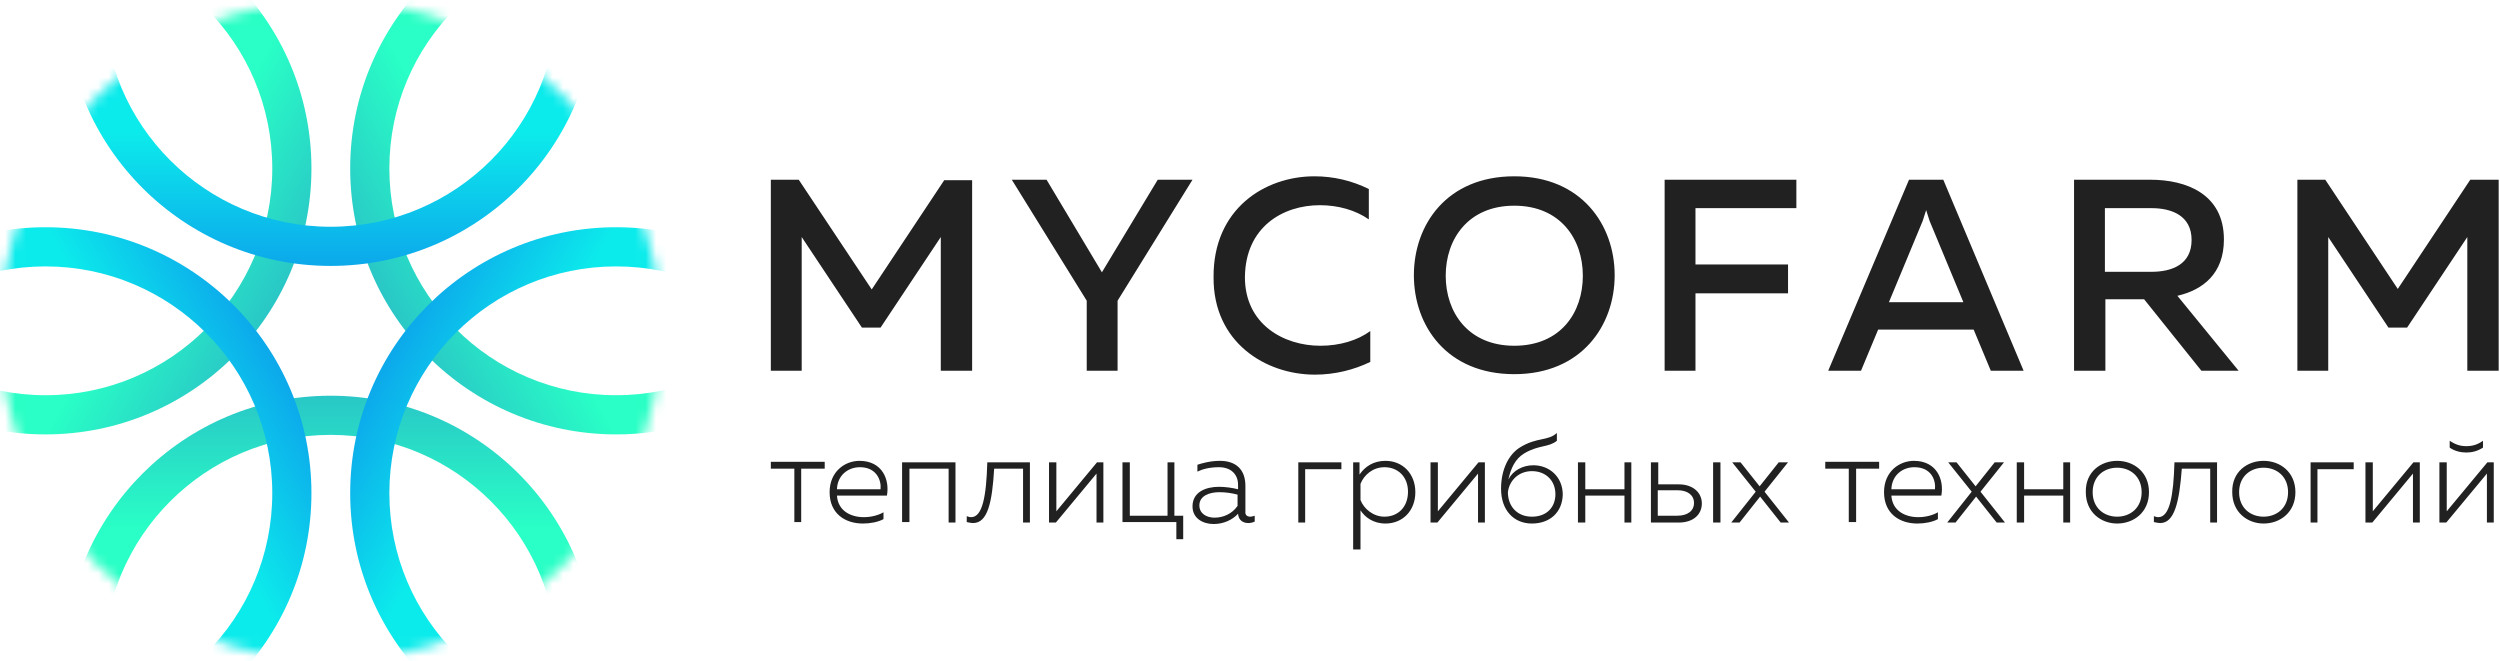 <svg width="242" height="64" viewBox="0 0 242 64" fill="none" xmlns="http://www.w3.org/2000/svg">
<mask id="mask0_1889_19299" style="mask-type:luminance" maskUnits="userSpaceOnUse" x="0" y="0" width="64" height="64">
<path d="M32 64C49.673 64 64 49.673 64 32C64 14.327 49.673 0 32 0C14.327 0 0 14.327 0 32C0 49.673 14.327 64 32 64Z" fill="white"/>
</mask>
<g mask="url(#mask0_1889_19299)">
<path fill-rule="evenodd" clip-rule="evenodd" d="M4.406 -5.642C-7.717 -5.642 -17.544 4.185 -17.544 16.308C-17.544 28.431 -7.717 38.258 4.406 38.258C16.529 38.258 26.356 28.431 26.356 16.308C26.356 4.185 16.529 -5.642 4.406 -5.642ZM-21.336 16.308C-21.336 2.091 -9.811 -9.434 4.406 -9.434C18.622 -9.434 30.147 2.091 30.147 16.308C30.147 30.525 18.622 42.05 4.406 42.05C-9.811 42.05 -21.336 30.525 -21.336 16.308Z" fill="url(#paint0_linear_1889_19299)"/>
</g>
<mask id="mask1_1889_19299" style="mask-type:luminance" maskUnits="userSpaceOnUse" x="0" y="0" width="64" height="64">
<path d="M32 64C49.673 64 64 49.673 64 32C64 14.327 49.673 0 32 0C14.327 0 0 14.327 0 32C0 49.673 14.327 64 32 64Z" fill="white"/>
</mask>
<g mask="url(#mask1_1889_19299)">
<path fill-rule="evenodd" clip-rule="evenodd" d="M59.64 -5.642C47.517 -5.642 37.69 4.185 37.69 16.308C37.69 28.431 47.517 38.258 59.64 38.258C71.763 38.258 81.59 28.431 81.59 16.308C81.59 4.185 71.763 -5.642 59.64 -5.642ZM33.898 16.308C33.898 2.091 45.423 -9.434 59.64 -9.434C73.857 -9.434 85.382 2.091 85.382 16.308C85.382 30.525 73.857 42.05 59.64 42.05C45.423 42.05 33.898 30.525 33.898 16.308Z" fill="url(#paint1_linear_1889_19299)"/>
</g>
<mask id="mask2_1889_19299" style="mask-type:luminance" maskUnits="userSpaceOnUse" x="0" y="0" width="64" height="64">
<path d="M32 64C49.673 64 64 49.673 64 32C64 14.327 49.673 0 32 0C14.327 0 0 14.327 0 32C0 49.673 14.327 64 32 64Z" fill="white"/>
</mask>
<g mask="url(#mask2_1889_19299)">
<path fill-rule="evenodd" clip-rule="evenodd" d="M32 42.096C19.877 42.096 10.049 51.924 10.049 64.046C10.049 76.169 19.877 85.996 32 85.996C44.122 85.996 53.95 76.169 53.95 64.046C53.95 51.924 44.122 42.096 32 42.096ZM6.258 64.046C6.258 49.83 17.783 38.305 32 38.305C46.216 38.305 57.741 49.83 57.741 64.046C57.741 78.263 46.216 89.788 32 89.788C17.783 89.788 6.258 78.263 6.258 64.046Z" fill="url(#paint2_linear_1889_19299)"/>
</g>
<mask id="mask3_1889_19299" style="mask-type:luminance" maskUnits="userSpaceOnUse" x="0" y="0" width="64" height="64">
<path d="M32 64C49.673 64 64 49.673 64 32C64 14.327 49.673 0 32 0C14.327 0 0 14.327 0 32C0 49.673 14.327 64 32 64Z" fill="white"/>
</mask>
<g mask="url(#mask3_1889_19299)">
<path fill-rule="evenodd" clip-rule="evenodd" d="M32 -21.951C19.877 -21.951 10.049 -12.123 10.049 -0.001C10.049 12.122 19.877 21.95 32 21.95C44.122 21.95 53.95 12.122 53.95 -0.001C53.95 -12.123 44.122 -21.951 32 -21.951ZM6.258 -0.001C6.258 -14.217 17.783 -25.742 32 -25.742C46.216 -25.742 57.741 -14.217 57.741 -0.001C57.741 14.216 46.216 25.741 32 25.741C17.783 25.741 6.258 14.216 6.258 -0.001Z" fill="url(#paint3_linear_1889_19299)"/>
</g>
<mask id="mask4_1889_19299" style="mask-type:luminance" maskUnits="userSpaceOnUse" x="0" y="0" width="64" height="64">
<path d="M32 64C49.673 64 64 49.673 64 32C64 14.327 49.673 0 32 0C14.327 0 0 14.327 0 32C0 49.673 14.327 64 32 64Z" fill="white"/>
</mask>
<g mask="url(#mask4_1889_19299)">
<path fill-rule="evenodd" clip-rule="evenodd" d="M59.64 25.788C47.517 25.788 37.69 35.615 37.69 47.738C37.69 59.861 47.517 69.688 59.64 69.688C71.763 69.688 81.59 59.861 81.59 47.738C81.59 35.615 71.763 25.788 59.64 25.788ZM33.898 47.738C33.898 33.521 45.423 21.996 59.64 21.996C73.857 21.996 85.382 33.521 85.382 47.738C85.382 61.955 73.857 73.479 59.64 73.479C45.423 73.479 33.898 61.955 33.898 47.738Z" fill="url(#paint4_linear_1889_19299)"/>
</g>
<mask id="mask5_1889_19299" style="mask-type:luminance" maskUnits="userSpaceOnUse" x="0" y="0" width="64" height="64">
<path d="M32 64C49.673 64 64 49.673 64 32C64 14.327 49.673 0 32 0C14.327 0 0 14.327 0 32C0 49.673 14.327 64 32 64Z" fill="white"/>
</mask>
<g mask="url(#mask5_1889_19299)">
<path fill-rule="evenodd" clip-rule="evenodd" d="M4.406 25.788C-7.717 25.788 -17.544 35.615 -17.544 47.738C-17.544 59.861 -7.717 69.688 4.406 69.688C16.529 69.688 26.356 59.861 26.356 47.738C26.356 35.615 16.529 25.788 4.406 25.788ZM-21.336 47.738C-21.336 33.521 -9.811 21.996 4.406 21.996C18.622 21.996 30.147 33.521 30.147 47.738C30.147 61.955 18.622 73.479 4.406 73.479C-9.811 73.479 -21.336 61.955 -21.336 47.738Z" fill="url(#paint5_linear_1889_19299)"/>
</g>
<path fill-rule="evenodd" clip-rule="evenodd" d="M132.502 18.299C130.89 17.493 129.088 17.066 127.239 17.066C122.404 17.066 117.426 20.243 117.473 26.832C117.426 33.138 122.499 36.266 127.287 36.266C129.231 36.266 131.079 35.792 132.644 35.034V32.047C131.411 32.948 129.705 33.469 127.808 33.469C124.253 33.469 120.508 31.383 120.508 26.832C120.555 21.949 124.205 19.863 127.761 19.863C129.515 19.863 131.222 20.337 132.502 21.238V18.299ZM94.102 17.446V35.887H91.068V22.945L85.236 31.715H83.435L77.604 22.945V35.887H74.617V17.398H77.319L84.383 28.017L91.399 17.446H94.102ZM105.195 35.887V29.108L97.942 17.398H101.308L106.665 26.358L112.069 17.398H115.435L108.182 29.108V35.887H105.195ZM146.582 17.066C153.076 17.066 156.3 21.76 156.3 26.643C156.3 31.526 153.076 36.219 146.582 36.219C140.039 36.219 136.863 31.526 136.863 26.643C136.863 21.76 140.039 17.066 146.582 17.066ZM146.582 19.911C142.125 19.911 139.945 23.135 139.945 26.69C139.945 30.246 142.125 33.469 146.582 33.469C151.085 33.469 153.219 30.246 153.219 26.69C153.219 23.135 151.038 19.911 146.582 19.911ZM173.888 20.148V17.398H161.136V35.887H164.122V28.397H173.082V25.6H164.122V20.148H173.888ZM184.792 17.398H188.111L195.885 35.887H192.709L191.05 31.905H181.805L180.146 35.887H176.97L184.792 17.398ZM182.848 29.25H190.054L186.783 21.38C186.688 21.096 186.593 20.811 186.451 20.337C186.373 20.572 186.31 20.777 186.252 20.962L186.252 20.963L186.251 20.966C186.204 21.116 186.162 21.253 186.119 21.38L182.848 29.25ZM208.164 17.398H200.768V35.887H203.802V28.966H207.548L213.094 35.887H216.697L210.771 28.634C213.236 28.065 215.275 26.5 215.275 23.182C215.275 18.773 211.625 17.398 208.164 17.398ZM208.259 26.311H203.755V20.148H208.259C210.202 20.148 212.146 20.859 212.146 23.229C212.146 25.6 210.25 26.311 208.259 26.311ZM241.871 35.887H238.836V22.945L233.005 31.715H231.204L225.373 22.945V35.887H222.386V17.398H225.088L232.105 27.97L239.121 17.398H241.871V35.887ZM145.302 47.312C145.302 49.398 146.534 50.678 148.288 50.678C150.042 50.678 151.228 49.588 151.275 47.881C151.275 46.175 149.995 45.037 148.431 45.037C147.388 45.037 146.439 45.558 146.013 46.411C146.25 45.321 146.676 44.42 147.53 43.899C148.258 43.462 148.862 43.323 149.386 43.203C149.886 43.088 150.313 42.99 150.706 42.666V41.908C150.29 42.301 149.818 42.401 149.251 42.521C148.655 42.647 147.954 42.795 147.103 43.33C146.06 43.994 145.302 45.416 145.302 47.312ZM150.564 47.834C150.564 49.114 149.711 50.015 148.288 50.015C146.866 50.015 145.965 49.019 145.965 47.644C146.108 46.459 147.056 45.606 148.288 45.606C149.663 45.606 150.564 46.554 150.564 47.834ZM83.198 44.61C85.426 44.61 86.137 46.459 85.853 47.976H81.017C81.112 49.446 82.345 50.062 83.625 50.062C84.336 50.062 85.047 49.872 85.521 49.588V50.252C84.999 50.536 84.241 50.678 83.53 50.678C81.823 50.678 80.306 49.73 80.306 47.644C80.306 45.653 81.776 44.61 83.198 44.61ZM83.245 45.226C82.108 45.226 81.065 45.985 81.017 47.36H85.236C85.331 46.506 84.857 45.226 83.245 45.226ZM76.893 50.536V45.368H74.617V44.705H79.832V45.368H77.556V50.536H76.893ZM87.322 44.752V50.536H88.034V45.369H91.826V50.583H92.49V44.752H87.322ZM94.197 50.631C94.007 50.631 93.817 50.583 93.58 50.536V49.967C93.652 49.991 93.725 50.015 93.797 50.033C93.817 50.038 93.838 50.043 93.858 50.047C93.907 50.056 93.957 50.062 94.007 50.062C95.097 50.062 95.476 48.071 95.571 44.752H99.696V50.583H99.032V45.369H96.235C96.045 48.592 95.619 50.631 94.197 50.631ZM101.545 44.752V50.536V50.583H102.208L106.143 45.843V50.583H106.807V44.752H106.191L102.256 49.493V44.752H101.545ZM113.871 52.148V50.536H108.656V44.752H109.367V49.92H113.017V44.752H113.681V49.92H114.534V52.195H113.871V52.148ZM121.456 49.92C121.399 49.939 121.342 49.958 121.285 49.974C121.218 49.992 121.152 50.007 121.085 50.012L121.067 50.013L121.049 50.014L121.029 50.014C120.745 50.014 120.508 49.872 120.555 49.493V47.028C120.555 45.463 119.654 44.61 118.09 44.61C117.142 44.61 116.336 44.847 115.909 44.989V45.653C116.383 45.416 117.094 45.226 117.995 45.226C119.18 45.226 119.844 45.938 119.844 46.933V47.36C119.275 47.217 118.611 47.123 117.995 47.123C116.762 47.123 115.435 47.597 115.435 49.019C115.435 50.204 116.478 50.725 117.473 50.725C118.422 50.725 119.275 50.346 119.844 49.73C119.891 50.394 120.365 50.631 120.839 50.631C121.029 50.631 121.266 50.583 121.456 50.489V49.92ZM119.796 48.971C119.275 49.73 118.422 50.109 117.568 50.109C116.81 50.109 116.099 49.73 116.099 48.924C116.099 47.976 117.094 47.644 118.042 47.644C118.659 47.644 119.275 47.739 119.796 47.881V48.971ZM125.675 50.536V44.752H129.847V45.416H126.339V50.583H125.675V50.536ZM137.005 47.644C137.005 45.843 135.773 44.61 134.113 44.61C132.928 44.61 132.122 45.179 131.601 45.938V44.752H130.985V53.191H131.696V49.398C132.122 50.062 132.928 50.678 134.113 50.678C135.773 50.678 137.005 49.446 137.005 47.644ZM131.696 46.838C132.028 45.985 132.881 45.226 134.019 45.226C135.299 45.226 136.294 46.127 136.294 47.597C136.294 49.114 135.299 50.014 134.019 50.014C132.928 50.014 132.028 49.256 131.696 48.403V46.838ZM138.475 50.536V44.752H139.186V49.493L143.121 44.752H143.737V50.583H143.073V45.843L139.139 50.583H138.475V50.536ZM152.745 44.752H153.456V47.36H157.248V44.752H157.912V50.583H157.248V47.976H153.456V50.583H152.745V50.536V44.752ZM160.519 44.752H159.808V50.536V50.583H162.511C163.885 50.583 164.739 49.825 164.739 48.734C164.739 47.691 163.885 46.886 162.511 46.886H160.519V44.752ZM162.368 49.92H160.472V47.455H162.368C163.364 47.455 163.98 47.929 163.98 48.687C163.98 49.446 163.364 49.92 162.368 49.92ZM166.54 44.752H165.829V50.536V50.583H166.54V44.752ZM173.082 44.752L170.807 47.597L173.177 50.583H172.371L170.38 48.071L168.389 50.583H167.583L169.953 47.597L167.678 44.752H168.484L170.333 47.075L172.182 44.752H173.082ZM178.961 45.368V50.536H179.672V45.368H181.9V44.705H176.685V45.368H178.961ZM185.266 44.61C187.494 44.61 188.205 46.459 187.921 47.976H183.085C183.18 49.446 184.413 50.062 185.693 50.062C186.404 50.062 187.115 49.872 187.589 49.588V50.252C187.068 50.536 186.309 50.678 185.598 50.678C183.891 50.678 182.374 49.73 182.374 47.644C182.374 45.653 183.844 44.61 185.266 44.61ZM185.313 45.226C184.176 45.226 183.133 45.985 183.085 47.36H187.305C187.399 46.506 186.973 45.226 185.313 45.226ZM191.713 47.597L193.989 44.752H193.088L191.239 47.075L189.391 44.752H188.585L190.86 47.597L188.49 50.583H189.296L191.287 48.071L193.278 50.583H194.084L191.713 47.597ZM195.222 44.752H195.933V47.36H199.725V44.752H200.389V50.583H199.725V47.976H195.933V50.583H195.222V50.536V44.752ZM208.022 47.644C208.022 45.7 206.552 44.61 204.94 44.61C203.376 44.61 201.859 45.653 201.906 47.644C201.906 49.588 203.376 50.678 204.94 50.678C206.552 50.678 208.022 49.588 208.022 47.644ZM202.57 47.644C202.57 46.127 203.66 45.274 204.94 45.274C206.22 45.274 207.311 46.127 207.311 47.644C207.311 49.161 206.22 50.014 204.94 50.014C203.66 50.014 202.57 49.161 202.57 47.644ZM209.112 50.631C208.955 50.631 208.797 50.598 208.613 50.56L208.496 50.536V49.967C208.638 50.015 208.78 50.062 208.922 50.062C210.013 50.062 210.392 48.071 210.487 44.752H214.611V50.583H213.948V45.369H211.198C210.961 48.592 210.487 50.631 209.112 50.631ZM222.196 47.644C222.196 45.7 220.727 44.61 219.115 44.61C217.551 44.61 216.033 45.653 216.081 47.644C216.081 49.588 217.551 50.678 219.115 50.678C220.727 50.678 222.196 49.588 222.196 47.644ZM216.745 47.644C216.745 46.127 217.835 45.274 219.115 45.274C220.395 45.274 221.485 46.127 221.485 47.644C221.485 49.161 220.395 50.014 219.115 50.014C217.835 50.014 216.745 49.161 216.745 47.644ZM223.666 44.752H227.838V45.416H224.33V50.583H223.666V50.536V44.752ZM229.687 44.752H228.976V50.536V50.583H229.639L233.574 45.843V50.583H234.238V44.752H233.622L229.687 49.493V44.752ZM236.134 44.752H236.845V49.493L240.78 44.752H241.396V50.583H240.733V45.843L236.798 50.583H236.134V50.536V44.752ZM238.742 43.804C238.173 43.804 237.604 43.662 237.13 43.33V42.666C237.699 43.046 238.173 43.188 238.742 43.188C239.311 43.188 239.832 43.046 240.353 42.666V43.33C239.832 43.662 239.311 43.804 238.742 43.804Z" fill="#212121"/>
<defs>
<linearGradient id="paint0_linear_1889_19299" x1="-17.911" y1="3.419" x2="26.716" y2="29.185" gradientUnits="userSpaceOnUse">
<stop offset="0.75" stop-color="#29FFC6"/>
<stop offset="1" stop-color="#29C7C6"/>
</linearGradient>
<linearGradient id="paint1_linear_1889_19299" x1="37.316" y1="29.185" x2="81.943" y2="3.419" gradientUnits="userSpaceOnUse">
<stop stop-color="#29C7C6"/>
<stop offset="0.25" stop-color="#29FFC6"/>
</linearGradient>
<linearGradient id="paint2_linear_1889_19299" x1="32.016" y1="89.794" x2="32.016" y2="38.271" gradientUnits="userSpaceOnUse">
<stop offset="0.75" stop-color="#29FFC6"/>
<stop offset="1" stop-color="#29C7C6"/>
</linearGradient>
<linearGradient id="paint3_linear_1889_19299" x1="32.016" y1="25.761" x2="32.016" y2="-25.762" gradientUnits="userSpaceOnUse">
<stop stop-color="#0CA8EB"/>
<stop offset="0.25" stop-color="#0CEBEB"/>
</linearGradient>
<linearGradient id="paint4_linear_1889_19299" x1="37.316" y1="34.847" x2="81.943" y2="60.613" gradientUnits="userSpaceOnUse">
<stop stop-color="#0CA8EB"/>
<stop offset="0.25" stop-color="#0CEBEB"/>
</linearGradient>
<linearGradient id="paint5_linear_1889_19299" x1="-17.911" y1="60.613" x2="26.716" y2="34.847" gradientUnits="userSpaceOnUse">
<stop offset="0.75" stop-color="#0CEBEB"/>
<stop offset="1" stop-color="#0CA8EB"/>
</linearGradient>
</defs>
</svg>
